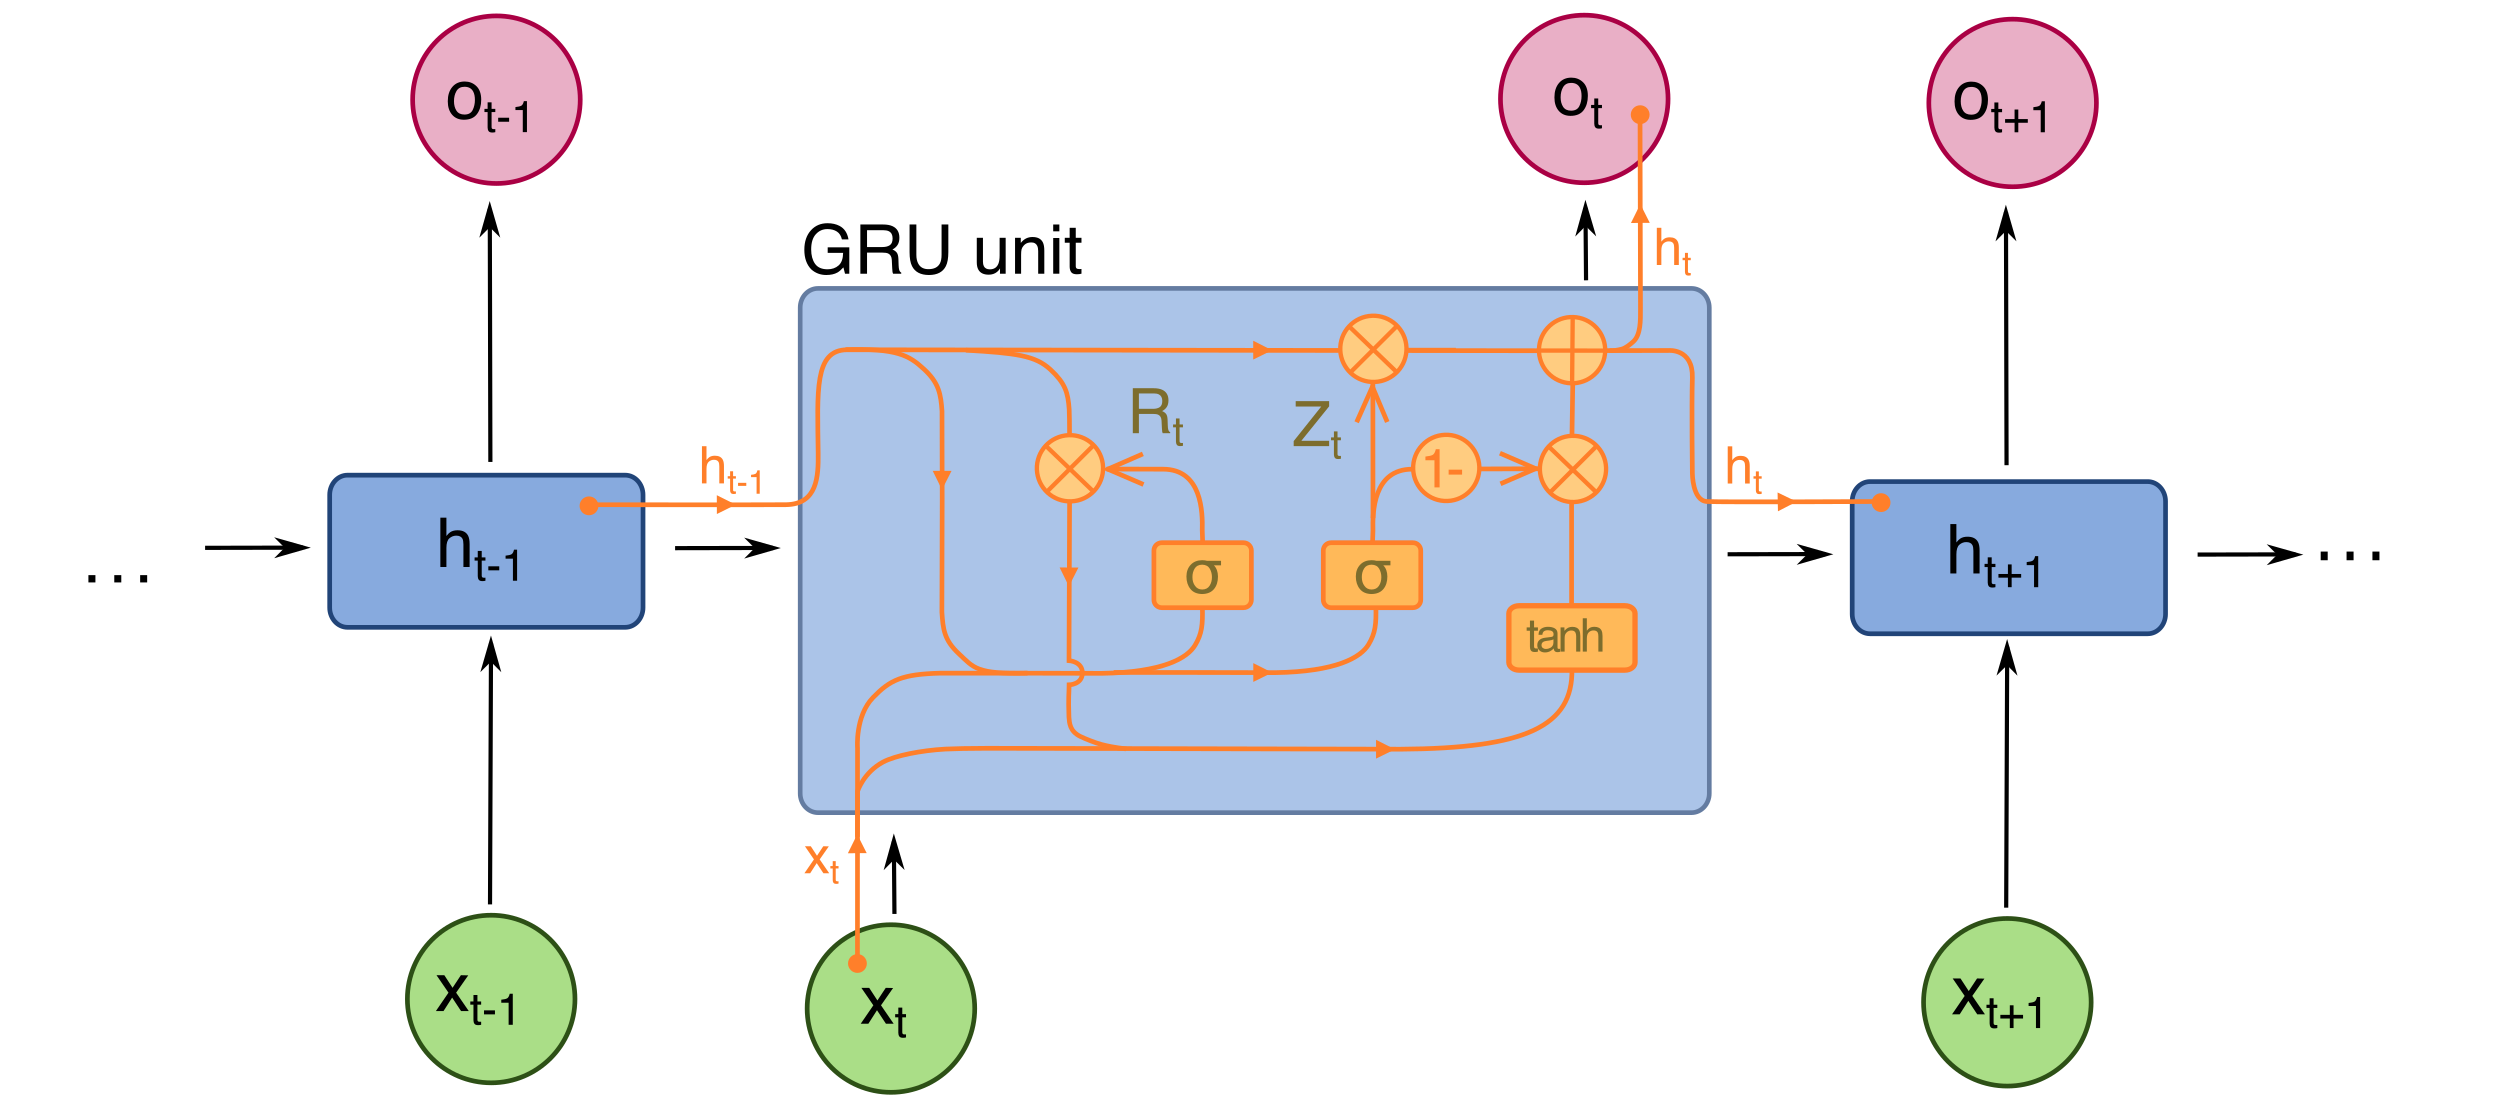 <?xml version="1.0" encoding="UTF-8"?>
<svg xmlns="http://www.w3.org/2000/svg" xmlns:xlink="http://www.w3.org/1999/xlink" width="1594pt" height="709pt" viewBox="0 0 1594 709" version="1.1">
<defs>
<g>
<symbol overflow="visible" id="glyph0-0">
<path style="stroke:none;" d="M 1.406 0 L 1.406 -31.375 L 26.312 -31.375 L 26.312 0 Z M 22.391 -3.938 L 22.391 -27.453 L 5.344 -27.453 L 5.344 -3.938 Z M 22.391 -3.938 "/>
</symbol>
<symbol overflow="visible" id="glyph0-1">
<path style="stroke:none;" d="M 0.641 -22.875 L 5.625 -22.875 L 10.875 -14.828 L 16.188 -22.875 L 20.875 -22.766 L 13.156 -11.734 L 21.219 0 L 16.297 0 L 10.609 -8.594 L 5.109 0 L 0.234 0 L 8.281 -11.734 Z M 0.641 -22.875 "/>
</symbol>
<symbol overflow="visible" id="glyph0-2">
<path style="stroke:none;" d="M 2.812 -31.484 L 6.672 -31.484 L 6.672 -19.781 C 7.578 -20.938 8.395 -21.75 9.125 -22.219 C 10.363 -23.031 11.906 -23.438 13.75 -23.438 C 17.07 -23.438 19.328 -22.273 20.516 -19.953 C 21.148 -18.68 21.469 -16.922 21.469 -14.672 L 21.469 0 L 17.516 0 L 17.516 -14.422 C 17.516 -16.098 17.301 -17.328 16.875 -18.109 C 16.176 -19.367 14.867 -20 12.953 -20 C 11.348 -20 9.898 -19.445 8.609 -18.344 C 7.316 -17.25 6.672 -15.18 6.672 -12.141 L 6.672 0 L 2.812 0 Z M 2.812 -31.484 "/>
</symbol>
<symbol overflow="visible" id="glyph0-3">
<path style="stroke:none;" d="M 11.906 -2.484 C 14.445 -2.484 16.191 -3.445 17.141 -5.375 C 18.086 -7.301 18.562 -9.445 18.562 -11.812 C 18.562 -13.945 18.219 -15.688 17.531 -17.031 C 16.457 -19.133 14.594 -20.188 11.938 -20.188 C 9.594 -20.188 7.883 -19.285 6.812 -17.484 C 5.75 -15.691 5.219 -13.531 5.219 -11 C 5.219 -8.562 5.75 -6.531 6.812 -4.906 C 7.883 -3.289 9.582 -2.484 11.906 -2.484 Z M 12.047 -23.547 C 14.992 -23.547 17.484 -22.562 19.516 -20.594 C 21.555 -18.625 22.578 -15.734 22.578 -11.922 C 22.578 -8.234 21.68 -5.188 19.891 -2.781 C 18.098 -0.375 15.312 0.828 11.531 0.828 C 8.383 0.828 5.883 -0.234 4.031 -2.359 C 2.188 -4.484 1.266 -7.344 1.266 -10.938 C 1.266 -14.781 2.238 -17.844 4.188 -20.125 C 6.133 -22.406 8.754 -23.547 12.047 -23.547 Z M 11.922 -23.438 Z M 11.922 -23.438 "/>
</symbol>
<symbol overflow="visible" id="glyph0-4">
<path style="stroke:none;" d="M 16.891 -32.188 C 19.836 -32.188 22.391 -31.617 24.547 -30.484 C 27.66 -28.848 29.566 -25.977 30.266 -21.875 L 26.062 -21.875 C 25.551 -24.164 24.488 -25.832 22.875 -26.875 C 21.27 -27.926 19.242 -28.453 16.797 -28.453 C 13.891 -28.453 11.441 -27.363 9.453 -25.188 C 7.461 -23.008 6.469 -19.758 6.469 -15.438 C 6.469 -11.707 7.285 -8.672 8.922 -6.328 C 10.566 -3.984 13.238 -2.812 16.938 -2.812 C 19.77 -2.812 22.113 -3.633 23.969 -5.281 C 25.832 -6.926 26.785 -9.586 26.828 -13.266 L 17 -13.266 L 17 -16.797 L 30.781 -16.797 L 30.781 0 L 28.047 0 L 27.016 -4.031 C 25.578 -2.457 24.305 -1.363 23.203 -0.75 C 21.336 0.301 18.961 0.828 16.078 0.828 C 12.367 0.828 9.176 -0.375 6.5 -2.781 C 3.57 -5.801 2.109 -9.941 2.109 -15.203 C 2.109 -20.461 3.535 -24.645 6.391 -27.75 C 9.098 -30.707 12.598 -32.188 16.891 -32.188 Z M 16.188 -32.234 Z M 16.188 -32.234 "/>
</symbol>
<symbol overflow="visible" id="glyph0-5">
<path style="stroke:none;" d="M 17.922 -17 C 19.91 -17 21.484 -17.395 22.641 -18.188 C 23.805 -18.988 24.391 -20.43 24.391 -22.516 C 24.391 -24.754 23.578 -26.281 21.953 -27.094 C 21.086 -27.52 19.93 -27.734 18.484 -27.734 L 8.094 -27.734 L 8.094 -17 Z M 3.844 -31.375 L 18.375 -31.375 C 20.758 -31.375 22.727 -31.023 24.281 -30.328 C 27.238 -28.992 28.719 -26.523 28.719 -22.922 C 28.719 -21.047 28.328 -19.508 27.547 -18.312 C 26.766 -17.113 25.676 -16.148 24.281 -15.422 C 25.508 -14.922 26.43 -14.266 27.047 -13.453 C 27.672 -12.641 28.02 -11.32 28.094 -9.5 L 28.234 -5.297 C 28.285 -4.098 28.391 -3.207 28.547 -2.625 C 28.797 -1.625 29.25 -0.984 29.906 -0.703 L 29.906 0 L 24.688 0 C 24.551 -0.27 24.438 -0.617 24.344 -1.047 C 24.258 -1.473 24.191 -2.301 24.141 -3.531 L 23.891 -8.766 C 23.785 -10.805 23.02 -12.176 21.594 -12.875 C 20.781 -13.258 19.508 -13.453 17.781 -13.453 L 8.094 -13.453 L 8.094 0 L 3.844 0 Z M 3.844 -31.375 "/>
</symbol>
<symbol overflow="visible" id="glyph0-6">
<path style="stroke:none;" d="M 7.953 -31.375 L 7.953 -11.984 C 7.953 -9.703 8.379 -7.805 9.234 -6.297 C 10.492 -4.023 12.629 -2.891 15.641 -2.891 C 19.242 -2.891 21.691 -4.117 22.984 -6.578 C 23.68 -7.922 24.031 -9.723 24.031 -11.984 L 24.031 -31.375 L 28.344 -31.375 L 28.344 -13.75 C 28.344 -9.895 27.82 -6.926 26.781 -4.844 C 24.875 -1.062 21.273 0.828 15.984 0.828 C 10.68 0.828 7.082 -1.062 5.188 -4.844 C 4.145 -6.926 3.625 -9.895 3.625 -13.75 L 3.625 -31.375 Z M 16 -31.375 Z M 16 -31.375 "/>
</symbol>
<symbol overflow="visible" id="glyph0-7">
<path style="stroke:none;" d="M 6.672 -22.875 L 6.672 -7.688 C 6.672 -6.52 6.852 -5.566 7.219 -4.828 C 7.906 -3.461 9.18 -2.781 11.047 -2.781 C 13.723 -2.781 15.547 -3.973 16.516 -6.359 C 17.035 -7.641 17.297 -9.398 17.297 -11.641 L 17.297 -22.875 L 21.156 -22.875 L 21.156 0 L 17.516 0 L 17.562 -3.375 C 17.062 -2.508 16.441 -1.773 15.703 -1.172 C 14.234 0.023 12.453 0.625 10.359 0.625 C 7.098 0.625 4.879 -0.469 3.703 -2.656 C 3.055 -3.82 2.734 -5.379 2.734 -7.328 L 2.734 -22.875 Z M 11.938 -23.438 Z M 11.938 -23.438 "/>
</symbol>
<symbol overflow="visible" id="glyph0-8">
<path style="stroke:none;" d="M 2.812 -22.875 L 6.469 -22.875 L 6.469 -19.625 C 7.551 -20.969 8.695 -21.93 9.906 -22.516 C 11.125 -23.098 12.473 -23.391 13.953 -23.391 C 17.191 -23.391 19.383 -22.258 20.531 -20 C 21.156 -18.758 21.469 -16.984 21.469 -14.672 L 21.469 0 L 17.562 0 L 17.562 -14.422 C 17.562 -15.816 17.352 -16.941 16.938 -17.797 C 16.258 -19.223 15.02 -19.938 13.219 -19.938 C 12.312 -19.938 11.566 -19.844 10.984 -19.656 C 9.93 -19.344 9.004 -18.719 8.203 -17.781 C 7.555 -17.02 7.141 -16.238 6.953 -15.438 C 6.766 -14.633 6.672 -13.484 6.672 -11.984 L 6.672 0 L 2.812 0 Z M 11.859 -23.438 Z M 11.859 -23.438 "/>
</symbol>
<symbol overflow="visible" id="glyph0-9">
<path style="stroke:none;" d="M 2.812 -22.766 L 6.734 -22.766 L 6.734 0 L 2.812 0 Z M 2.812 -31.375 L 6.734 -31.375 L 6.734 -27.016 L 2.812 -27.016 Z M 2.812 -31.375 "/>
</symbol>
<symbol overflow="visible" id="glyph0-10">
<path style="stroke:none;" d="M 3.594 -29.266 L 7.484 -29.266 L 7.484 -22.875 L 11.125 -22.875 L 11.125 -19.734 L 7.484 -19.734 L 7.484 -4.812 C 7.484 -4.008 7.75 -3.473 8.281 -3.203 C 8.582 -3.047 9.082 -2.969 9.781 -2.969 C 9.969 -2.969 10.164 -2.969 10.375 -2.969 C 10.594 -2.977 10.844 -3 11.125 -3.031 L 11.125 0 C 10.688 0.125 10.227 0.211 9.75 0.266 C 9.27 0.328 8.754 0.359 8.203 0.359 C 6.41 0.359 5.191 -0.098 4.547 -1.016 C 3.91 -1.93 3.594 -3.125 3.594 -4.594 L 3.594 -19.734 L 0.484 -19.734 L 0.484 -22.875 L 3.594 -22.875 Z M 3.594 -29.266 "/>
</symbol>
<symbol overflow="visible" id="glyph0-11">
<path style="stroke:none;" d="M 3.734 -4.656 L 8.203 -4.656 L 8.203 0 L 3.734 0 Z M 3.734 -4.656 "/>
</symbol>
<symbol overflow="visible" id="glyph1-0">
<path style="stroke:none;" d="M 0.922 0 L 0.922 -20.391 L 17.109 -20.391 L 17.109 0 Z M 14.547 -2.562 L 14.547 -17.844 L 3.469 -17.844 L 3.469 -2.562 Z M 14.547 -2.562 "/>
</symbol>
<symbol overflow="visible" id="glyph1-1">
<path style="stroke:none;" d="M 2.328 -19.016 L 4.859 -19.016 L 4.859 -14.875 L 7.234 -14.875 L 7.234 -12.828 L 4.859 -12.828 L 4.859 -3.125 C 4.859 -2.602 5.035 -2.254 5.391 -2.078 C 5.578 -1.984 5.898 -1.938 6.359 -1.938 C 6.484 -1.938 6.613 -1.938 6.75 -1.938 C 6.883 -1.938 7.047 -1.945 7.234 -1.969 L 7.234 0 C 6.941 0.082 6.641 0.141 6.328 0.172 C 6.023 0.211 5.691 0.234 5.328 0.234 C 4.16 0.234 3.367 -0.062 2.953 -0.656 C 2.535 -1.258 2.328 -2.035 2.328 -2.984 L 2.328 -12.828 L 0.312 -12.828 L 0.312 -14.875 L 2.328 -14.875 Z M 2.328 -19.016 "/>
</symbol>
<symbol overflow="visible" id="glyph1-2">
<path style="stroke:none;" d="M 1.188 -9.203 L 8.156 -9.203 L 8.156 -6.641 L 1.188 -6.641 Z M 1.188 -9.203 "/>
</symbol>
<symbol overflow="visible" id="glyph1-3">
<path style="stroke:none;" d="M 2.719 -14.078 L 2.719 -16 C 4.52 -16.176 5.773 -16.469 6.484 -16.875 C 7.203 -17.289 7.738 -18.266 8.094 -19.797 L 10.062 -19.797 L 10.062 0 L 7.406 0 L 7.406 -14.078 Z M 2.719 -14.078 "/>
</symbol>
<symbol overflow="visible" id="glyph1-4">
<path style="stroke:none;" d="M 1.281 -6.078 L 1.281 -8.422 L 7.328 -8.422 L 7.328 -14.516 L 9.703 -14.516 L 9.703 -8.422 L 15.766 -8.422 L 15.766 -6.078 L 9.703 -6.078 L 9.703 0 L 7.328 0 L 7.328 -6.078 Z M 1.281 -6.078 "/>
</symbol>
<symbol overflow="visible" id="glyph3-0">
<path style="stroke:none;" d="M 1.297 0 L 1.297 -28.688 L 24.062 -28.688 L 24.062 0 Z M 20.469 -3.594 L 20.469 -25.094 L 4.891 -25.094 L 4.891 -3.594 Z M 20.469 -3.594 "/>
</symbol>
<symbol overflow="visible" id="glyph3-1">
<path style="stroke:none;" d="M 24.234 -17.906 L 19.688 -17.906 C 21.395 -16.156 22.258 -13.785 22.281 -10.797 C 22.281 -7.492 21.441 -4.828 19.766 -2.797 C 18.055 -0.723 15.535 0.336 12.203 0.391 C 8.848 0.336 6.344 -0.75 4.688 -2.875 C 3.008 -4.957 2.172 -7.598 2.172 -10.797 C 2.191 -13.891 3.109 -16.383 4.922 -18.281 C 6.703 -20.195 9.129 -21.164 12.203 -21.188 C 13.504 -21.164 14.531 -21.035 15.281 -20.797 L 24.234 -20.797 Z M 18.438 -10.359 C 18.438 -12.305 17.984 -14.094 17.078 -15.719 C 16.117 -17.406 14.492 -18.273 12.203 -18.328 C 9.941 -18.273 8.344 -17.445 7.406 -15.844 C 6.438 -14.238 5.969 -12.41 6 -10.359 C 6 -8.117 6.555 -6.27 7.672 -4.812 C 8.742 -3.281 10.254 -2.504 12.203 -2.484 C 14.359 -2.504 15.941 -3.316 16.953 -4.922 C 17.941 -6.473 18.438 -8.285 18.438 -10.359 Z M 18.438 -10.359 "/>
</symbol>
<symbol overflow="visible" id="glyph4-0">
<path style="stroke:none;" d="M 0.953 0 L 0.953 -21.203 L 17.781 -21.203 L 17.781 0 Z M 15.125 -2.656 L 15.125 -18.547 L 3.609 -18.547 L 3.609 -2.656 Z M 15.125 -2.656 "/>
</symbol>
<symbol overflow="visible" id="glyph4-1">
<path style="stroke:none;" d="M 2.422 -19.781 L 5.047 -19.781 L 5.047 -15.453 L 7.516 -15.453 L 7.516 -13.344 L 5.047 -13.344 L 5.047 -3.25 C 5.047 -2.707 5.227 -2.348 5.594 -2.172 C 5.801 -2.055 6.141 -2 6.609 -2 C 6.734 -2 6.867 -2 7.016 -2 C 7.16 -2.008 7.328 -2.023 7.516 -2.047 L 7.516 0 C 7.223 0.082 6.914 0.145 6.594 0.188 C 6.27 0.227 5.922 0.25 5.547 0.25 C 4.328 0.25 3.5 -0.055 3.062 -0.672 C 2.633 -1.297 2.422 -2.109 2.422 -3.109 L 2.422 -13.344 L 0.328 -13.344 L 0.328 -15.453 L 2.422 -15.453 Z M 2.422 -19.781 "/>
</symbol>
<symbol overflow="visible" id="glyph4-2">
<path style="stroke:none;" d="M 3.891 -4.109 C 3.891 -3.359 4.164 -2.766 4.719 -2.328 C 5.27 -1.898 5.922 -1.688 6.672 -1.688 C 7.586 -1.688 8.473 -1.898 9.328 -2.328 C 10.766 -3.023 11.484 -4.176 11.484 -5.781 L 11.484 -7.859 C 11.172 -7.66 10.766 -7.492 10.266 -7.359 C 9.766 -7.223 9.273 -7.129 8.797 -7.078 L 7.219 -6.875 C 6.27 -6.75 5.562 -6.551 5.094 -6.281 C 4.289 -5.82 3.891 -5.098 3.891 -4.109 Z M 10.188 -9.375 C 10.789 -9.445 11.191 -9.695 11.391 -10.125 C 11.504 -10.352 11.562 -10.68 11.562 -11.109 C 11.562 -11.992 11.242 -12.633 10.609 -13.031 C 9.984 -13.438 9.082 -13.641 7.906 -13.641 C 6.551 -13.641 5.586 -13.273 5.016 -12.547 C 4.703 -12.141 4.5 -11.535 4.406 -10.734 L 1.984 -10.734 C 2.023 -12.641 2.641 -13.961 3.828 -14.703 C 5.016 -15.453 6.395 -15.828 7.969 -15.828 C 9.789 -15.828 11.27 -15.484 12.406 -14.797 C 13.531 -14.098 14.094 -13.02 14.094 -11.562 L 14.094 -2.656 C 14.094 -2.383 14.145 -2.164 14.25 -2 C 14.363 -1.844 14.598 -1.766 14.953 -1.766 C 15.066 -1.766 15.195 -1.77 15.344 -1.781 C 15.488 -1.789 15.645 -1.812 15.812 -1.844 L 15.812 0.078 C 15.406 0.191 15.094 0.258 14.875 0.281 C 14.664 0.312 14.379 0.328 14.016 0.328 C 13.117 0.328 12.469 0.008 12.062 -0.625 C 11.852 -0.957 11.707 -1.43 11.625 -2.047 C 11.094 -1.359 10.332 -0.758 9.344 -0.25 C 8.352 0.258 7.258 0.516 6.062 0.516 C 4.625 0.516 3.453 0.082 2.547 -0.781 C 1.641 -1.656 1.188 -2.75 1.188 -4.062 C 1.188 -5.488 1.633 -6.598 2.531 -7.391 C 3.426 -8.18 4.598 -8.664 6.047 -8.844 Z M 8.047 -15.828 Z M 8.047 -15.828 "/>
</symbol>
<symbol overflow="visible" id="glyph4-3">
<path style="stroke:none;" d="M 1.906 -15.453 L 4.375 -15.453 L 4.375 -13.266 C 5.102 -14.172 5.875 -14.82 6.688 -15.219 C 7.508 -15.613 8.422 -15.812 9.422 -15.812 C 11.617 -15.812 13.102 -15.047 13.875 -13.516 C 14.289 -12.672 14.5 -11.473 14.5 -9.922 L 14.5 0 L 11.859 0 L 11.859 -9.75 C 11.859 -10.688 11.723 -11.445 11.453 -12.031 C 10.984 -12.988 10.145 -13.469 8.938 -13.469 C 8.32 -13.469 7.816 -13.406 7.422 -13.281 C 6.703 -13.07 6.078 -12.648 5.547 -12.016 C 5.109 -11.504 4.82 -10.973 4.688 -10.422 C 4.562 -9.879 4.5 -9.102 4.5 -8.094 L 4.5 0 L 1.906 0 Z M 8.016 -15.828 Z M 8.016 -15.828 "/>
</symbol>
<symbol overflow="visible" id="glyph4-4">
<path style="stroke:none;" d="M 1.906 -21.281 L 4.5 -21.281 L 4.5 -13.359 C 5.113 -14.141 5.664 -14.691 6.156 -15.016 C 7 -15.555 8.047 -15.828 9.297 -15.828 C 11.535 -15.828 13.055 -15.047 13.859 -13.484 C 14.285 -12.629 14.5 -11.441 14.5 -9.922 L 14.5 0 L 11.844 0 L 11.844 -9.75 C 11.844 -10.883 11.695 -11.711 11.406 -12.234 C 10.938 -13.086 10.051 -13.516 8.75 -13.516 C 7.664 -13.516 6.688 -13.141 5.812 -12.391 C 4.938 -11.648 4.5 -10.254 4.5 -8.203 L 4.5 0 L 1.906 0 Z M 1.906 -21.281 "/>
</symbol>
<symbol overflow="visible" id="glyph5-0">
<path style="stroke:none;" d="M 1.062 0 L 1.062 -23.625 L 19.812 -23.625 L 19.812 0 Z M 16.859 -2.953 L 16.859 -20.672 L 4.016 -20.672 L 4.016 -2.953 Z M 16.859 -2.953 "/>
</symbol>
<symbol overflow="visible" id="glyph5-1">
<path style="stroke:none;" d="M 2.125 -23.703 L 5.016 -23.703 L 5.016 -14.891 C 5.703 -15.766 6.32 -16.375 6.875 -16.719 C 7.801 -17.332 8.961 -17.641 10.359 -17.641 C 12.859 -17.641 14.551 -16.766 15.438 -15.016 C 15.914 -14.066 16.156 -12.742 16.156 -11.047 L 16.156 0 L 13.188 0 L 13.188 -10.859 C 13.188 -12.117 13.023 -13.047 12.703 -13.641 C 12.18 -14.578 11.195 -15.047 9.75 -15.047 C 8.539 -15.047 7.445 -14.633 6.469 -13.812 C 5.5 -12.988 5.016 -11.43 5.016 -9.141 L 5.016 0 L 2.125 0 Z M 2.125 -23.703 "/>
</symbol>
<symbol overflow="visible" id="glyph5-2">
<path style="stroke:none;" d="M 0.484 -17.219 L 4.234 -17.219 L 8.188 -11.156 L 12.188 -17.219 L 15.719 -17.141 L 9.906 -8.828 L 15.969 0 L 12.266 0 L 8 -6.469 L 3.844 0 L 0.172 0 L 6.234 -8.828 Z M 0.484 -17.219 "/>
</symbol>
<symbol overflow="visible" id="glyph6-0">
<path style="stroke:none;" d="M 0.688 0 L 0.688 -15.359 L 12.875 -15.359 L 12.875 0 Z M 10.953 -1.922 L 10.953 -13.438 L 2.609 -13.438 L 2.609 -1.922 Z M 10.953 -1.922 "/>
</symbol>
<symbol overflow="visible" id="glyph6-1">
<path style="stroke:none;" d="M 1.75 -14.312 L 3.656 -14.312 L 3.656 -11.188 L 5.453 -11.188 L 5.453 -9.656 L 3.656 -9.656 L 3.656 -2.359 C 3.656 -1.961 3.789 -1.695 4.062 -1.562 C 4.207 -1.488 4.445 -1.453 4.781 -1.453 C 4.875 -1.453 4.973 -1.453 5.078 -1.453 C 5.18 -1.461 5.305 -1.473 5.453 -1.484 L 5.453 0 C 5.234 0.062 5.004 0.102 4.766 0.125 C 4.535 0.156 4.285 0.172 4.016 0.172 C 3.141 0.172 2.539 -0.051 2.219 -0.5 C 1.906 -0.945 1.75 -1.531 1.75 -2.25 L 1.75 -9.656 L 0.234 -9.656 L 0.234 -11.188 L 1.75 -11.188 Z M 1.75 -14.312 "/>
</symbol>
<symbol overflow="visible" id="glyph6-2">
<path style="stroke:none;" d="M 0.891 -6.938 L 6.141 -6.938 L 6.141 -5 L 0.891 -5 Z M 0.891 -6.938 "/>
</symbol>
<symbol overflow="visible" id="glyph6-3">
<path style="stroke:none;" d="M 2.047 -10.594 L 2.047 -12.047 C 3.41 -12.172 4.359 -12.391 4.891 -12.703 C 5.43 -13.016 5.832 -13.75 6.094 -14.906 L 7.578 -14.906 L 7.578 0 L 5.578 0 L 5.578 -10.594 Z M 2.047 -10.594 "/>
</symbol>
<symbol overflow="visible" id="glyph7-0">
<path style="stroke:none;" d="M 1.297 0 L 1.297 -28.688 L 24.062 -28.688 L 24.062 0 Z M 20.469 -3.594 L 20.469 -25.094 L 4.891 -25.094 L 4.891 -3.594 Z M 20.469 -3.594 "/>
</symbol>
<symbol overflow="visible" id="glyph7-1">
<path style="stroke:none;" d="M 16.391 -15.547 C 18.211 -15.547 19.656 -15.91 20.719 -16.641 C 21.781 -17.367 22.312 -18.688 22.312 -20.594 C 22.312 -22.633 21.566 -24.023 20.078 -24.766 C 19.285 -25.16 18.223 -25.359 16.891 -25.359 L 7.406 -25.359 L 7.406 -15.547 Z M 3.516 -28.688 L 16.797 -28.688 C 18.984 -28.688 20.785 -28.367 22.203 -27.734 C 24.898 -26.516 26.25 -24.254 26.25 -20.953 C 26.25 -19.234 25.895 -17.828 25.188 -16.734 C 24.477 -15.641 23.484 -14.766 22.203 -14.109 C 23.328 -13.648 24.172 -13.047 24.734 -12.297 C 25.305 -11.555 25.625 -10.352 25.688 -8.688 L 25.828 -4.844 C 25.859 -3.75 25.945 -2.938 26.094 -2.406 C 26.332 -1.488 26.75 -0.898 27.344 -0.641 L 27.344 0 L 22.578 0 C 22.453 -0.25 22.348 -0.566 22.266 -0.953 C 22.191 -1.348 22.129 -2.102 22.078 -3.219 L 21.844 -8.016 C 21.75 -9.891 21.051 -11.145 19.75 -11.781 C 19.008 -12.133 17.844 -12.312 16.25 -12.312 L 7.406 -12.312 L 7.406 0 L 3.516 0 Z M 3.516 -28.688 "/>
</symbol>
<symbol overflow="visible" id="glyph7-2">
<path style="stroke:none;" d="M 0.922 -3.219 L 18.516 -25.281 L 2.203 -25.281 L 2.203 -28.688 L 23.516 -28.688 L 23.516 -25.359 L 5.828 -3.422 L 23.516 -3.422 L 23.516 0 L 0.922 0 Z M 12.875 -28.688 Z M 12.875 -28.688 "/>
</symbol>
<symbol overflow="visible" id="glyph8-0">
<path style="stroke:none;" d="M 0.844 0 L 0.844 -18.656 L 15.641 -18.656 L 15.641 0 Z M 13.312 -2.344 L 13.312 -16.312 L 3.172 -16.312 L 3.172 -2.344 Z M 13.312 -2.344 "/>
</symbol>
<symbol overflow="visible" id="glyph8-1">
<path style="stroke:none;" d="M 2.141 -17.391 L 4.438 -17.391 L 4.438 -13.594 L 6.609 -13.594 L 6.609 -11.734 L 4.438 -11.734 L 4.438 -2.859 C 4.438 -2.379 4.598 -2.062 4.922 -1.906 C 5.098 -1.812 5.395 -1.766 5.812 -1.766 C 5.926 -1.766 6.047 -1.766 6.172 -1.766 C 6.297 -1.773 6.441 -1.785 6.609 -1.797 L 6.609 0 C 6.348 0.07 6.078 0.125 5.797 0.156 C 5.516 0.195 5.207 0.219 4.875 0.219 C 3.812 0.219 3.086 -0.051 2.703 -0.594 C 2.328 -1.145 2.141 -1.859 2.141 -2.734 L 2.141 -11.734 L 0.297 -11.734 L 0.297 -13.594 L 2.141 -13.594 Z M 2.141 -17.391 "/>
</symbol>
<symbol overflow="visible" id="glyph9-0">
<path style="stroke:none;" d="M 1.125 0 L 1.125 -25.109 L 21.062 -25.109 L 21.062 0 Z M 17.906 -3.141 L 17.906 -21.953 L 4.266 -21.953 L 4.266 -3.141 Z M 17.906 -3.141 "/>
</symbol>
<symbol overflow="visible" id="glyph9-1">
<path style="stroke:none;" d="M 3.344 -17.328 L 3.344 -19.688 C 5.57 -19.906 7.125 -20.266 8 -20.766 C 8.875 -21.273 9.531 -22.477 9.969 -24.375 L 12.391 -24.375 L 12.391 0 L 9.109 0 L 9.109 -17.328 Z M 3.344 -17.328 "/>
</symbol>
<symbol overflow="visible" id="glyph9-2">
<path style="stroke:none;" d="M 1.453 -11.328 L 10.031 -11.328 L 10.031 -8.172 L 1.453 -8.172 Z M 1.453 -11.328 "/>
</symbol>
<symbol overflow="visible" id="glyph10-0">
<path style="stroke:none;" d="M 1.406 0 L 1.406 -37.219 L 26.312 -37.219 L 26.312 0 Z M 22.391 -4.656 L 22.391 -32.562 L 5.344 -32.562 L 5.344 -4.656 Z M 22.391 -4.656 "/>
</symbol>
<symbol overflow="visible" id="glyph10-1">
<path style="stroke:none;" d="M 3.734 -5.531 L 8.203 -5.531 L 8.203 0 L 3.734 0 Z M 3.734 -5.531 "/>
</symbol>
<symbol overflow="visible" id="glyph2-0">
<path style="stroke:none;" d=""/>
</symbol>
</g>
<filter id="alpha" filterUnits="objectBoundingBox" x="0%" y="0%" width="100%" height="100%">
  <feColorMatrix type="matrix" in="SourceGraphic" values="0 0 0 0 1 0 0 0 0 1 0 0 0 0 1 0 0 0 1 0"/>
</filter>
<clipPath id="clip1">
  <rect x="0" y="0" width="584" height="338"/>
</clipPath>
<g id="surface7" clip-path="url(#clip1)">
<rect x="0" y="0" width="584" height="338" style="fill:rgb(0%,0%,0%);fill-opacity:0.698;stroke:none;"/>
</g>
<mask id="mask0">
  <g filter="url(#alpha)">
<use xlink:href="#surface7"/>
  </g>
</mask>
<clipPath id="clip2">
  <rect x="0" y="0" width="584" height="338"/>
</clipPath>
<g id="surface6" clip-path="url(#clip2)">
<path style="fill-rule:nonzero;fill:rgb(52.94%,66.666%,87.057%);fill-opacity:1;stroke-width:2.964;stroke-linecap:butt;stroke-linejoin:miter;stroke:rgb(12.941%,26.666%,47.058%);stroke-opacity:1;stroke-miterlimit:4;" d="M 521.574 183.887 L 1078.473 183.887 C 1084.754 183.887 1089.844 189.383 1089.844 196.164 L 1089.844 505.887 C 1089.844 512.668 1084.754 518.16 1078.473 518.16 L 521.574 518.16 C 515.297 518.16 510.203 512.668 510.203 505.887 L 510.203 196.164 C 510.203 189.383 515.297 183.887 521.574 183.887 Z M 521.574 183.887 " transform="matrix(1,0,0,1,-508,-182)"/>
</g>
</defs>
<g id="surface1">
<path style="fill-rule:nonzero;fill:rgb(52.94%,66.666%,87.057%);fill-opacity:1;stroke-width:3;stroke-linecap:butt;stroke-linejoin:miter;stroke:rgb(12.941%,26.666%,47.058%);stroke-opacity:1;stroke-miterlimit:4;" d="M 221.578 302.961 L 398.621 302.961 C 404.902 302.961 409.992 308.594 409.992 315.539 L 409.992 387.406 C 409.992 394.352 404.902 399.98 398.621 399.98 L 221.578 399.98 C 215.297 399.98 210.207 394.352 210.207 387.406 L 210.207 315.539 C 210.207 308.594 215.297 302.961 221.578 302.961 Z M 221.578 302.961 "/>
<path style="fill-rule:nonzero;fill:rgb(66.666%,87.057%,52.94%);fill-opacity:1;stroke-width:3;stroke-linecap:butt;stroke-linejoin:miter;stroke:rgb(17.647%,31.372%,8.627%);stroke-opacity:1;stroke-miterlimit:4;" d="M 366.602 636.977 C 366.602 607.469 342.68 583.547 313.172 583.547 C 283.664 583.547 259.742 607.469 259.742 636.977 C 259.742 666.484 283.664 690.406 313.172 690.406 C 342.68 690.406 366.602 666.484 366.602 636.977 Z M 366.602 636.977 "/>
<path style="fill-rule:nonzero;fill:rgb(91.371%,68.626%,77.646%);fill-opacity:1;stroke-width:3;stroke-linecap:butt;stroke-linejoin:miter;stroke:rgb(66.666%,0%,26.666%);stroke-opacity:1;stroke-miterlimit:4;" d="M 369.957 63.562 C 369.957 34.055 346.035 10.133 316.527 10.133 C 287.02 10.133 263.098 34.055 263.098 63.562 C 263.098 93.07 287.02 116.992 316.527 116.992 C 346.035 116.992 369.957 93.07 369.957 63.562 Z M 369.957 63.562 "/>
<path style="fill:none;stroke-width:2.667;stroke-linecap:butt;stroke-linejoin:miter;stroke:rgb(0%,0%,0%);stroke-opacity:1;stroke-miterlimit:4;" d="M 312.434 576.66 L 313.074 410.25 "/>
<path style="fill-rule:evenodd;fill:rgb(0%,0%,0%);fill-opacity:1;stroke-width:1.334;stroke-linecap:butt;stroke-linejoin:miter;stroke:rgb(0%,0%,0%);stroke-opacity:1;stroke-miterlimit:4;" d="M 419.703 -314.656 L 425.038 -319.989 L 406.371 -314.655 L 425.04 -309.321 Z M 419.703 -314.656 " transform="matrix(-0.004,1,-1,-0.004,0,0)"/>
<path style="fill:none;stroke-width:2.667;stroke-linecap:butt;stroke-linejoin:miter;stroke:rgb(0%,0%,0%);stroke-opacity:1;stroke-miterlimit:4;" d="M 312.66 294.535 L 312.289 133.176 "/>
<path style="fill-rule:evenodd;fill:rgb(0%,0%,0%);fill-opacity:1;stroke-width:1.334;stroke-linecap:butt;stroke-linejoin:miter;stroke:rgb(0%,0%,0%);stroke-opacity:1;stroke-miterlimit:4;" d="M 144.555 -311.987 L 149.887 -317.319 L 131.219 -311.986 L 149.886 -306.651 Z M 144.555 -311.987 " transform="matrix(0.002,1,-1,0.002,0,0)"/>
<g style="fill:rgb(0%,0%,0%);fill-opacity:1;">
  <use xlink:href="#glyph0-1" x="277.672" y="644.661"/>
</g>
<g style="fill:rgb(0%,0%,0%);fill-opacity:1;">
  <use xlink:href="#glyph1-1" x="299.547" y="653.408"/>
  <use xlink:href="#glyph1-2" x="307.424" y="653.408"/>
  <use xlink:href="#glyph1-3" x="316.893" y="653.408"/>
</g>
<g style="fill:rgb(0%,0%,0%);fill-opacity:1;">
  <use xlink:href="#glyph0-2" x="277.957" y="361.536"/>
</g>
<g style="fill:rgb(0%,0%,0%);fill-opacity:1;">
  <use xlink:href="#glyph1-1" x="302.289" y="370.287"/>
  <use xlink:href="#glyph1-2" x="310.166" y="370.287"/>
  <use xlink:href="#glyph1-3" x="319.635" y="370.287"/>
</g>
<g style="fill:rgb(0%,0%,0%);fill-opacity:1;">
  <use xlink:href="#glyph0-3" x="284.242" y="75.517"/>
</g>
<g style="fill:rgb(0%,0%,0%);fill-opacity:1;">
  <use xlink:href="#glyph1-1" x="308.574" y="84.268"/>
  <use xlink:href="#glyph1-2" x="316.451" y="84.268"/>
  <use xlink:href="#glyph1-3" x="325.92" y="84.268"/>
</g>
<path style="fill:none;stroke-width:2.667;stroke-linecap:butt;stroke-linejoin:miter;stroke:rgb(0%,0%,0%);stroke-opacity:1;stroke-miterlimit:4;" d="M 430.445 349.5 L 492.816 349.371 "/>
<path style="fill-rule:evenodd;fill:rgb(0%,0%,0%);fill-opacity:1;stroke-width:1.334;stroke-linecap:butt;stroke-linejoin:miter;stroke:rgb(0%,0%,0%);stroke-opacity:1;stroke-miterlimit:4;" d="M -481.401 -350.412 L -476.069 -355.749 L -494.737 -350.413 L -476.068 -345.081 Z M -481.401 -350.412 " transform="matrix(-1,0.002,-0.002,-1,0,0)"/>
<path style="fill:none;stroke-width:2.667;stroke-linecap:butt;stroke-linejoin:miter;stroke:rgb(0%,0%,0%);stroke-opacity:1;stroke-miterlimit:4;" d="M 130.773 349.305 L 193.141 349.172 "/>
<path style="fill-rule:evenodd;fill:rgb(0%,0%,0%);fill-opacity:1;stroke-width:1.334;stroke-linecap:butt;stroke-linejoin:miter;stroke:rgb(0%,0%,0%);stroke-opacity:1;stroke-miterlimit:4;" d="M -181.731 -349.581 L -176.399 -354.917 L -195.067 -349.582 L -176.398 -344.249 Z M -181.731 -349.581 " transform="matrix(-1,0.002,-0.002,-1,0,0)"/>
<use xlink:href="#surface6" transform="matrix(1,0,0,1,508,182)" mask="url(#mask0)"/>
<path style="fill-rule:nonzero;fill:rgb(66.666%,87.057%,52.94%);fill-opacity:1;stroke-width:3;stroke-linecap:butt;stroke-linejoin:miter;stroke:rgb(17.647%,31.372%,8.627%);stroke-opacity:1;stroke-miterlimit:4;" d="M 621.492 643.039 C 621.492 613.531 597.574 589.609 568.066 589.609 C 538.555 589.609 514.637 613.531 514.637 643.039 C 514.637 672.547 538.555 696.469 568.066 696.469 C 597.574 696.469 621.492 672.547 621.492 643.039 Z M 621.492 643.039 "/>
<g style="fill:rgb(0%,0%,0%);fill-opacity:1;">
  <use xlink:href="#glyph0-1" x="548.566" y="652.72"/>
</g>
<g style="fill:rgb(0%,0%,0%);fill-opacity:1;">
  <use xlink:href="#glyph1-1" x="570.441" y="661.471"/>
</g>
<path style="fill:none;stroke-width:2.667;stroke-linecap:butt;stroke-linejoin:miter;stroke:rgb(0%,0%,0%);stroke-opacity:1;stroke-miterlimit:4;" d="M 570.297 582.723 L 569.926 536.52 "/>
<path style="fill-rule:evenodd;fill:rgb(0%,0%,0%);fill-opacity:1;stroke-width:1.334;stroke-linecap:butt;stroke-linejoin:miter;stroke:rgb(0%,0%,0%);stroke-opacity:1;stroke-miterlimit:4;" d="M 551.689 -565.621 L 557.024 -570.958 L 538.353 -565.622 L 557.025 -560.29 Z M 551.689 -565.621 " transform="matrix(0.008,1,-1,0.008,0,0)"/>
<path style="fill-rule:nonzero;fill:rgb(91.371%,68.626%,77.646%);fill-opacity:1;stroke-width:3;stroke-linecap:butt;stroke-linejoin:miter;stroke:rgb(66.666%,0%,26.666%);stroke-opacity:1;stroke-miterlimit:4;" d="M 1063.555 63.094 C 1063.555 33.586 1039.637 9.664 1010.129 9.664 C 980.617 9.664 956.699 33.586 956.699 63.094 C 956.699 92.602 980.617 116.523 1010.129 116.523 C 1039.637 116.523 1063.555 92.602 1063.555 63.094 Z M 1063.555 63.094 "/>
<g style="fill:rgb(0%,0%,0%);fill-opacity:1;">
  <use xlink:href="#glyph0-3" x="989.84" y="73.044"/>
</g>
<g style="fill:rgb(0%,0%,0%);fill-opacity:1;">
  <use xlink:href="#glyph1-1" x="1014.172" y="81.795"/>
</g>
<path style="fill:none;stroke-width:2.667;stroke-linecap:butt;stroke-linejoin:miter;stroke:rgb(0%,0%,0%);stroke-opacity:1;stroke-miterlimit:4;" d="M 1011.266 178.723 L 1010.898 132.52 "/>
<path style="fill-rule:evenodd;fill:rgb(0%,0%,0%);fill-opacity:1;stroke-width:1.334;stroke-linecap:butt;stroke-linejoin:miter;stroke:rgb(0%,0%,0%);stroke-opacity:1;stroke-miterlimit:4;" d="M 151.224 -1009.777 L 156.559 -1015.113 L 137.888 -1009.778 L 156.56 -1004.445 Z M 151.224 -1009.777 " transform="matrix(0.008,1,-1,0.008,0,0)"/>
<path style="fill-rule:nonzero;fill:rgb(52.94%,66.666%,87.057%);fill-opacity:1;stroke-width:3;stroke-linecap:butt;stroke-linejoin:miter;stroke:rgb(12.941%,26.666%,47.058%);stroke-opacity:1;stroke-miterlimit:4;" d="M 1192.332 307.062 L 1369.379 307.062 C 1375.66 307.062 1380.75 312.695 1380.75 319.641 L 1380.75 391.508 C 1380.75 398.453 1375.66 404.082 1369.379 404.082 L 1192.332 404.082 C 1186.055 404.082 1180.965 398.453 1180.965 391.508 L 1180.965 319.641 C 1180.965 312.695 1186.055 307.062 1192.332 307.062 Z M 1192.332 307.062 "/>
<g style="fill:rgb(0%,0%,0%);fill-opacity:1;">
  <use xlink:href="#glyph0-2" x="1240.715" y="365.638"/>
</g>
<g style="fill:rgb(0%,0%,0%);fill-opacity:1;">
  <use xlink:href="#glyph1-1" x="1265.047" y="374.389"/>
  <use xlink:href="#glyph1-4" x="1272.924" y="374.389"/>
  <use xlink:href="#glyph1-3" x="1289.502" y="374.389"/>
</g>
<path style="fill:none;stroke-width:2.667;stroke-linecap:butt;stroke-linejoin:miter;stroke:rgb(0%,0%,0%);stroke-opacity:1;stroke-miterlimit:4;" d="M 1401.203 353.602 L 1463.57 353.473 "/>
<path style="fill-rule:evenodd;fill:rgb(0%,0%,0%);fill-opacity:1;stroke-width:1.334;stroke-linecap:butt;stroke-linejoin:miter;stroke:rgb(0%,0%,0%);stroke-opacity:1;stroke-miterlimit:4;" d="M -1452.146 -356.574 L -1446.81 -361.91 L -1465.482 -356.575 L -1446.813 -351.242 Z M -1452.146 -356.574 " transform="matrix(-1,0.002,-0.002,-1,0,0)"/>
<path style="fill:none;stroke-width:2.667;stroke-linecap:butt;stroke-linejoin:miter;stroke:rgb(0%,0%,0%);stroke-opacity:1;stroke-miterlimit:4;" d="M 1101.531 353.406 L 1163.898 353.273 "/>
<path style="fill-rule:evenodd;fill:rgb(0%,0%,0%);fill-opacity:1;stroke-width:1.334;stroke-linecap:butt;stroke-linejoin:miter;stroke:rgb(0%,0%,0%);stroke-opacity:1;stroke-miterlimit:4;" d="M -1152.476 -355.743 L -1147.14 -361.079 L -1165.811 -355.743 L -1147.143 -350.411 Z M -1152.476 -355.743 " transform="matrix(-1,0.002,-0.002,-1,0,0)"/>
<path style="fill-rule:nonzero;fill:rgb(66.666%,87.057%,52.94%);fill-opacity:1;stroke-width:3;stroke-linecap:butt;stroke-linejoin:miter;stroke:rgb(17.647%,31.372%,8.627%);stroke-opacity:1;stroke-miterlimit:4;" d="M 1333.316 639.059 C 1333.316 609.551 1309.395 585.629 1279.887 585.629 C 1250.379 585.629 1226.457 609.551 1226.457 639.059 C 1226.457 668.566 1250.379 692.488 1279.887 692.488 C 1309.395 692.488 1333.316 668.566 1333.316 639.059 Z M 1333.316 639.059 "/>
<path style="fill-rule:nonzero;fill:rgb(91.371%,68.626%,77.646%);fill-opacity:1;stroke-width:3;stroke-linecap:butt;stroke-linejoin:miter;stroke:rgb(66.666%,0%,26.666%);stroke-opacity:1;stroke-miterlimit:4;" d="M 1336.676 65.645 C 1336.676 36.137 1312.754 12.215 1283.246 12.215 C 1253.738 12.215 1229.816 36.137 1229.816 65.645 C 1229.816 95.152 1253.738 119.074 1283.246 119.074 C 1312.754 119.074 1336.676 95.152 1336.676 65.645 Z M 1336.676 65.645 "/>
<path style="fill:none;stroke-width:2.667;stroke-linecap:butt;stroke-linejoin:miter;stroke:rgb(0%,0%,0%);stroke-opacity:1;stroke-miterlimit:4;" d="M 1279.148 578.742 L 1279.789 412.332 "/>
<path style="fill-rule:evenodd;fill:rgb(0%,0%,0%);fill-opacity:1;stroke-width:1.334;stroke-linecap:butt;stroke-linejoin:miter;stroke:rgb(0%,0%,0%);stroke-opacity:1;stroke-miterlimit:4;" d="M 418.053 -1281.364 L 423.388 -1286.697 L 404.717 -1281.363 L 423.386 -1276.029 Z M 418.053 -1281.364 " transform="matrix(-0.004,1,-1,-0.004,0,0)"/>
<path style="fill:none;stroke-width:2.667;stroke-linecap:butt;stroke-linejoin:miter;stroke:rgb(0%,0%,0%);stroke-opacity:1;stroke-miterlimit:4;" d="M 1279.375 296.613 L 1279.008 135.254 "/>
<path style="fill-rule:evenodd;fill:rgb(0%,0%,0%);fill-opacity:1;stroke-width:1.334;stroke-linecap:butt;stroke-linejoin:miter;stroke:rgb(0%,0%,0%);stroke-opacity:1;stroke-miterlimit:4;" d="M 148.84 -1278.692 L 154.172 -1284.028 L 135.504 -1278.691 L 154.171 -1273.36 Z M 148.84 -1278.692 " transform="matrix(0.002,1,-1,0.002,0,0)"/>
<g style="fill:rgb(0%,0%,0%);fill-opacity:1;">
  <use xlink:href="#glyph0-1" x="1244.387" y="646.739"/>
</g>
<g style="fill:rgb(0%,0%,0%);fill-opacity:1;">
  <use xlink:href="#glyph1-1" x="1266.262" y="655.49"/>
  <use xlink:href="#glyph1-4" x="1274.139" y="655.49"/>
  <use xlink:href="#glyph1-3" x="1290.717" y="655.49"/>
</g>
<g style="fill:rgb(0%,0%,0%);fill-opacity:1;">
  <use xlink:href="#glyph0-3" x="1244.957" y="75.599"/>
</g>
<g style="fill:rgb(0%,0%,0%);fill-opacity:1;">
  <use xlink:href="#glyph1-1" x="1269.289" y="84.35"/>
  <use xlink:href="#glyph1-4" x="1277.166" y="84.35"/>
  <use xlink:href="#glyph1-3" x="1293.744" y="84.35"/>
</g>
<path style="fill:none;stroke-width:3;stroke-linecap:butt;stroke-linejoin:miter;stroke:rgb(100%,49.803%,16.47%);stroke-opacity:1;stroke-miterlimit:4;" d="M 546.715 612.52 L 546.758 477.012 C 546.758 477.012 545.133 456.633 556.656 444.734 C 567.586 433.449 575.223 429.852 599.473 429.207 C 606.879 429.195 689.312 429.195 702.512 429.32 C 741.5 428.715 757.031 419.648 761.992 411.355 C 766.379 404.02 766.922 398.41 766.633 386.996 "/>
<path style="fill:none;stroke-width:3;stroke-linecap:butt;stroke-linejoin:miter;stroke:rgb(100%,49.803%,16.47%);stroke-opacity:1;stroke-miterlimit:4;" d="M 378.145 321.805 C 378.145 321.805 487.184 321.957 501.125 321.789 C 521.203 321.547 521.84 303.77 521.664 289.027 C 521.199 249 519.105 223.07 540.184 223.012 L 984.223 223.625 L 1063.578 223.48 C 1063.578 223.48 1079.562 221.812 1079.047 240.887 C 1078.531 259.961 1079.047 301.719 1079.047 301.719 C 1079.047 301.719 1079.047 319.246 1088.324 319.762 C 1097.605 320.277 1198.133 319.762 1198.133 319.762 "/>
<g style="fill:rgb(0%,0%,0%);fill-opacity:1;">
  <use xlink:href="#glyph0-4" x="510.734" y="174.513"/>
  <use xlink:href="#glyph0-5" x="544.728" y="174.513"/>
  <use xlink:href="#glyph0-6" x="576.316" y="174.513"/>
</g>
<g style="fill:rgb(0%,0%,0%);fill-opacity:1;">
  <use xlink:href="#glyph2-0" x="607.903" y="174.513"/>
</g>
<g style="fill:rgb(0%,0%,0%);fill-opacity:1;">
  <use xlink:href="#glyph0-7" x="620.058" y="174.513"/>
  <use xlink:href="#glyph0-8" x="644.383" y="174.513"/>
  <use xlink:href="#glyph0-9" x="668.708" y="174.513"/>
  <use xlink:href="#glyph0-10" x="678.421" y="174.513"/>
</g>
<path style="fill:none;stroke-width:3;stroke-linecap:butt;stroke-linejoin:miter;stroke:rgb(100%,49.803%,16.47%);stroke-opacity:1;stroke-miterlimit:4;" d="M 710.09 428.758 C 717.5 428.75 799.93 428.75 813.129 428.875 C 852.117 428.266 867.648 419.203 872.609 410.906 C 876.996 403.574 877.539 397.965 877.25 386.551 "/>
<path style="fill:none;stroke-width:3;stroke-linecap:butt;stroke-linejoin:miter;stroke:rgb(100%,49.803%,16.47%);stroke-opacity:1;stroke-miterlimit:4;" d="M 546.715 533.586 L 546.789 504.48 C 546.789 504.48 550.559 492.551 563.066 485.867 C 570.723 481.773 587.129 478.5 602.777 477.609 C 606.801 477.379 619.906 477.082 629.27 477.113 C 650.016 477.18 736.371 477.266 746.176 477.359 L 893.043 477.688 C 972.926 477.184 1002.949 463.066 1002.262 426.656 "/>
<path style="fill-rule:nonzero;fill:rgb(100%,72.548%,34.901%);fill-opacity:1;stroke-width:3;stroke-linecap:butt;stroke-linejoin:miter;stroke:rgb(100%,49.803%,16.47%);stroke-opacity:1;stroke-miterlimit:4;" d="M 740.727 346.035 L 792.871 346.035 C 795.633 346.035 797.871 348.273 797.871 351.035 L 797.871 382.461 C 797.871 385.223 795.633 387.461 792.871 387.461 L 740.727 387.461 C 737.965 387.461 735.727 385.223 735.727 382.461 L 735.727 351.035 C 735.727 348.273 737.965 346.035 740.727 346.035 Z M 740.727 346.035 "/>
<g style="fill:rgb(49.019%,42.744%,17.647%);fill-opacity:1;">
  <use xlink:href="#glyph3-1" x="754.301" y="378.367"/>
</g>
<path style="fill-rule:nonzero;fill:rgb(100%,72.548%,34.901%);fill-opacity:1;stroke-width:3.397;stroke-linecap:butt;stroke-linejoin:miter;stroke:rgb(100%,49.803%,16.47%);stroke-opacity:1;stroke-miterlimit:4;" d="M 968.523 386.23 L 1036.016 386.23 C 1039.59 386.23 1042.488 388.449 1042.488 391.184 L 1042.488 422.312 C 1042.488 425.047 1039.59 427.266 1036.016 427.266 L 968.523 427.266 C 964.949 427.266 962.055 425.047 962.055 422.312 L 962.055 391.184 C 962.055 388.449 964.949 386.23 968.523 386.23 Z M 968.523 386.23 "/>
<g style="fill:rgb(49.019%,42.744%,17.647%);fill-opacity:1;">
  <use xlink:href="#glyph4-1" x="973.07" y="415.482"/>
</g>
<g style="fill:rgb(49.019%,42.744%,17.647%);fill-opacity:1;">
  <use xlink:href="#glyph4-2" x="978.982" y="415.482"/>
</g>
<g style="fill:rgb(49.019%,42.744%,17.647%);fill-opacity:1;">
  <use xlink:href="#glyph4-3" x="993.11" y="415.482"/>
</g>
<g style="fill:rgb(49.019%,42.744%,17.647%);fill-opacity:1;">
  <use xlink:href="#glyph4-4" x="1007.268" y="415.482"/>
</g>
<path style="fill-rule:evenodd;fill:rgb(100%,79.999%,50.195%);fill-opacity:1;stroke-width:2.773;stroke-linecap:butt;stroke-linejoin:miter;stroke:rgb(100%,49.803%,16.47%);stroke-opacity:1;stroke-miterlimit:4;" d="M 1010.489 338.567 C 1010.489 326.919 1001.043 317.474 989.391 317.474 C 977.742 317.473 968.298 326.92 968.297 338.568 C 968.297 350.22 977.743 359.665 989.391 359.665 C 1001.044 359.662 1010.488 350.219 1010.489 338.567 Z M 1010.489 338.567 " transform="matrix(1,-0.04,0.04,1,0,0)"/>
<path style="fill:none;stroke-width:2.775;stroke-linecap:butt;stroke-linejoin:miter;stroke:rgb(100%,49.803%,16.47%);stroke-opacity:1;stroke-miterlimit:4;" d="M 987.078 284.352 L 1017.527 313.617 "/>
<path style="fill:none;stroke-width:2.775;stroke-linecap:butt;stroke-linejoin:miter;stroke:rgb(100%,49.803%,16.47%);stroke-opacity:1;stroke-miterlimit:4;" d="M 988.09 314.215 L 1017.695 284.719 "/>
<path style="fill-rule:evenodd;fill:rgb(100%,79.999%,50.195%);fill-opacity:1;stroke-width:2.08;stroke-linecap:butt;stroke-linejoin:miter;stroke:rgb(100%,49.803%,16.47%);stroke-opacity:1;stroke-miterlimit:4;" d="M 689.828 -371.869 C 689.828 -380.611 682.74 -387.699 673.998 -387.699 C 665.256 -387.698 658.168 -380.611 658.168 -371.869 C 658.168 -363.127 665.254 -356.04 673.998 -356.039 C 682.74 -356.039 689.828 -363.127 689.828 -371.869 Z M 689.828 -371.869 " transform="matrix(1,0.883,-0.883,1,0,0)"/>
<path style="fill:none;stroke-width:2.775;stroke-linecap:butt;stroke-linejoin:miter;stroke:rgb(100%,49.803%,16.47%);stroke-opacity:1;stroke-miterlimit:4;" d="M 1002.758 201.16 L 1002.383 243.391 "/>
<path style="fill:none;stroke-width:2.775;stroke-linecap:butt;stroke-linejoin:miter;stroke:rgb(100%,49.803%,16.47%);stroke-opacity:1;stroke-miterlimit:4;" d="M 886.469 223.141 L 928.262 223.156 "/>
<path style="fill:none;stroke-width:2.984;stroke-linecap:butt;stroke-linejoin:miter;stroke:rgb(100%,49.803%,16.47%);stroke-opacity:1;stroke-miterlimit:4;" d="M 718.098 477.566 C 716.676 477.129 711.496 477.031 702.406 474.715 C 698.477 473.715 691.668 470.977 688.727 469.516 C 682.09 466.223 681.84 460.973 681.551 457.152 C 681.09 444.109 681.641 442.215 681.664 436.668 C 681.664 436.668 690.129 436.527 690.125 429 C 690.121 421.754 681.598 421.207 681.598 421.207 C 681.848 358.102 682.289 269.074 681.715 261.051 C 680.949 250.402 679.348 244.496 669.738 235.609 C 660.129 226.719 648.164 225.172 615.84 223.27 "/>
<path style="fill:none;stroke-width:3;stroke-linecap:butt;stroke-linejoin:miter;stroke:rgb(100%,49.803%,16.47%);stroke-opacity:1;stroke-miterlimit:4;" d="M 766.809 345.777 L 766.551 338.32 C 766.859 326.516 766.379 299.191 741.547 299.141 L 705.543 299.066 "/>
<path style="fill:none;stroke-width:3;stroke-linecap:butt;stroke-linejoin:miter;stroke:rgb(100%,49.803%,16.47%);stroke-opacity:1;stroke-miterlimit:4;" d="M 1002.047 385.68 L 1002.047 320.125 "/>
<path style="fill:none;stroke-width:3;stroke-linecap:butt;stroke-linejoin:miter;stroke:rgb(100%,49.803%,16.47%);stroke-opacity:1;stroke-miterlimit:4;" d="M 1002.281 278.262 L 1002.797 244.238 "/>
<path style=" stroke:none;fill-rule:evenodd;fill:rgb(100%,49.803%,16.47%);fill-opacity:1;" d="M 381.547 322.527 C 381.547 319.215 378.859 316.527 375.547 316.527 C 372.234 316.527 369.547 319.215 369.547 322.527 C 369.547 325.84 372.234 328.527 375.547 328.527 C 378.859 328.527 381.547 325.84 381.547 322.527 Z M 381.547 322.527 "/>
<path style=" stroke:none;fill-rule:evenodd;fill:rgb(100%,49.803%,16.47%);fill-opacity:1;" d="M 1205.371 320.465 C 1205.371 317.152 1202.684 314.465 1199.371 314.465 C 1196.059 314.465 1193.371 317.152 1193.371 320.465 C 1193.371 323.777 1196.059 326.465 1199.371 326.465 C 1202.684 326.465 1205.371 323.777 1205.371 320.465 Z M 1205.371 320.465 "/>
<path style=" stroke:none;fill-rule:evenodd;fill:rgb(100%,49.803%,16.47%);fill-opacity:1;" d="M 1051.773 73.121 C 1051.773 69.809 1049.086 67.121 1045.773 67.121 C 1042.461 67.121 1039.773 69.809 1039.773 73.121 C 1039.773 76.438 1042.461 79.121 1045.773 79.121 C 1049.086 79.121 1051.773 76.438 1051.773 73.121 Z M 1051.773 73.121 "/>
<path style=" stroke:none;fill-rule:evenodd;fill:rgb(100%,49.803%,16.47%);fill-opacity:1;" d="M 552.703 614.32 C 552.703 611.008 550.02 608.32 546.703 608.32 C 543.391 608.32 540.703 611.008 540.703 614.32 C 540.703 617.633 543.391 620.32 546.703 620.32 C 550.02 620.32 552.703 617.633 552.703 614.32 Z M 552.703 614.32 "/>
<g style="fill:rgb(100%,49.803%,16.47%);fill-opacity:1;">
  <use xlink:href="#glyph5-1" x="445.441" y="308.205"/>
</g>
<g style="fill:rgb(100%,49.803%,16.47%);fill-opacity:1;">
  <use xlink:href="#glyph6-1" x="463.762" y="314.796"/>
  <use xlink:href="#glyph6-2" x="469.693" y="314.796"/>
  <use xlink:href="#glyph6-3" x="476.823" y="314.796"/>
</g>
<g style="fill:rgb(100%,49.803%,16.47%);fill-opacity:1;">
  <use xlink:href="#glyph5-2" x="512.73" y="556.787"/>
</g>
<g style="fill:rgb(100%,49.803%,16.47%);fill-opacity:1;">
  <use xlink:href="#glyph6-1" x="529.199" y="563.374"/>
</g>
<g style="fill:rgb(100%,49.803%,16.47%);fill-opacity:1;">
  <use xlink:href="#glyph5-1" x="1099.469" y="308.283"/>
</g>
<g style="fill:rgb(100%,49.803%,16.47%);fill-opacity:1;">
  <use xlink:href="#glyph6-1" x="1117.789" y="314.87"/>
</g>
<g style="fill:rgb(49.019%,42.744%,17.647%);fill-opacity:1;">
  <use xlink:href="#glyph7-1" x="718.758" y="276.219"/>
</g>
<g style="fill:rgb(49.019%,42.744%,17.647%);fill-opacity:1;">
  <use xlink:href="#glyph8-1" x="747.645" y="284.216"/>
</g>
<g style="fill:rgb(100%,49.803%,16.47%);fill-opacity:1;">
  <use xlink:href="#glyph5-1" x="1054.258" y="168.951"/>
</g>
<g style="fill:rgb(100%,49.803%,16.47%);fill-opacity:1;">
  <use xlink:href="#glyph6-1" x="1072.578" y="175.542"/>
</g>
<path style="fill:none;stroke-width:3;stroke-linecap:butt;stroke-linejoin:miter;stroke:rgb(100%,49.803%,16.47%);stroke-opacity:1;stroke-miterlimit:4;" d="M 1026.105 223.523 C 1028.32 223.789 1031.691 223.223 1033.906 222.645 C 1036.551 221.957 1039.348 219.641 1041.305 217.891 C 1046.191 213.516 1045.98 204.352 1045.965 196.863 C 1045.879 154.023 1045.695 76.578 1045.691 76 "/>
<path style="fill:none;stroke-width:2.984;stroke-linecap:butt;stroke-linejoin:miter;stroke:rgb(100%,49.803%,16.47%);stroke-opacity:1;stroke-miterlimit:4;" d="M 655.129 429.184 C 622.258 429.965 620.988 425.746 611.391 416.844 C 601.793 407.941 601.297 400.945 600.547 390.293 C 600.797 334.629 600.797 295.555 600.625 262.145 C 599.859 251.492 598.809 244.316 589.195 235.426 C 579.586 226.539 571.996 222.07 539.125 222.906 "/>
<path style="fill-rule:nonzero;fill:rgb(100%,72.548%,34.901%);fill-opacity:1;stroke-width:3;stroke-linecap:butt;stroke-linejoin:miter;stroke:rgb(100%,49.803%,16.47%);stroke-opacity:1;stroke-miterlimit:4;" d="M 848.727 346.035 L 900.871 346.035 C 903.633 346.035 905.871 348.273 905.871 351.035 L 905.871 382.461 C 905.871 385.223 903.633 387.461 900.871 387.461 L 848.727 387.461 C 845.965 387.461 843.727 385.223 843.727 382.461 L 843.727 351.035 C 843.727 348.273 845.965 346.035 848.727 346.035 Z M 848.727 346.035 "/>
<g style="fill:rgb(49.019%,42.744%,17.647%);fill-opacity:1;">
  <use xlink:href="#glyph3-1" x="862.301" y="378.367"/>
</g>
<path style="fill:none;stroke-width:3;stroke-linecap:butt;stroke-linejoin:miter;stroke:rgb(100%,49.803%,16.47%);stroke-opacity:1;stroke-miterlimit:4;" d="M 875.141 345.777 L 875.398 338.32 C 875.09 326.516 875.57 299.219 900.402 299.141 L 981.938 298.883 "/>
<path style="fill-rule:evenodd;fill:rgb(100%,79.999%,50.195%);fill-opacity:1;stroke-width:2.773;stroke-linecap:butt;stroke-linejoin:miter;stroke:rgb(100%,49.803%,16.47%);stroke-opacity:1;stroke-miterlimit:4;" d="M 690.298 325.331 C 690.295 313.683 680.852 304.238 669.2 304.238 C 657.552 304.238 648.103 313.684 648.107 325.332 C 648.106 336.985 657.548 346.429 669.201 346.429 C 680.853 346.43 690.298 336.984 690.298 325.331 Z M 690.298 325.331 " transform="matrix(1,-0.04,0.04,1,0,0)"/>
<path style="fill:none;stroke-width:2.775;stroke-linecap:butt;stroke-linejoin:miter;stroke:rgb(100%,49.803%,16.47%);stroke-opacity:1;stroke-miterlimit:4;" d="M 666.359 283.801 L 696.809 313.066 "/>
<path style="fill:none;stroke-width:2.775;stroke-linecap:butt;stroke-linejoin:miter;stroke:rgb(100%,49.803%,16.47%);stroke-opacity:1;stroke-miterlimit:4;" d="M 667.371 313.664 L 696.977 284.168 "/>
<path style="fill-rule:evenodd;fill:rgb(100%,79.999%,50.195%);fill-opacity:1;stroke-width:2.773;stroke-linecap:butt;stroke-linejoin:miter;stroke:rgb(100%,49.803%,16.47%);stroke-opacity:1;stroke-miterlimit:4;" d="M 929.83 334.689 C 929.83 323.037 920.384 313.592 908.736 313.592 C 897.083 313.591 887.639 323.038 887.639 334.686 C 887.638 346.338 897.084 355.783 908.737 355.783 C 920.385 355.784 929.829 346.337 929.83 334.689 Z M 929.83 334.689 " transform="matrix(1,-0.04,0.04,1,0,0)"/>
<g style="fill:rgb(100%,49.803%,16.47%);fill-opacity:1;">
  <use xlink:href="#glyph9-1" x="905.504" y="310.779"/>
</g>
<g style="fill:rgb(100%,49.803%,16.47%);fill-opacity:1;">
  <use xlink:href="#glyph9-2" x="922.199" y="310.779"/>
</g>
<path style="fill-rule:evenodd;fill:rgb(100%,79.999%,50.195%);fill-opacity:1;stroke-width:2.773;stroke-linecap:butt;stroke-linejoin:miter;stroke:rgb(100%,49.803%,16.47%);stroke-opacity:1;stroke-miterlimit:4;" d="M 886.479 257.05 C 886.476 245.398 877.033 235.953 865.381 235.953 C 853.729 235.952 844.284 245.399 844.284 257.047 C 844.287 268.7 853.73 278.144 865.382 278.144 C 877.034 278.145 886.479 268.699 886.479 257.05 Z M 886.479 257.05 " transform="matrix(1,-0.04,0.04,1,0,0)"/>
<path style="fill:none;stroke-width:2.775;stroke-linecap:butt;stroke-linejoin:miter;stroke:rgb(100%,49.803%,16.47%);stroke-opacity:1;stroke-miterlimit:4;" d="M 859.836 207.746 L 890.285 237.012 "/>
<path style="fill:none;stroke-width:2.775;stroke-linecap:butt;stroke-linejoin:miter;stroke:rgb(100%,49.803%,16.47%);stroke-opacity:1;stroke-miterlimit:4;" d="M 860.848 237.609 L 890.453 208.113 "/>
<path style="fill:none;stroke-width:2.775;stroke-linecap:butt;stroke-linejoin:miter;stroke:rgb(100%,49.803%,16.47%);stroke-opacity:1;stroke-miterlimit:4;" d="M 1024.598 223.566 L 979.906 223.504 "/>
<path style="fill:none;stroke-width:3;stroke-linecap:butt;stroke-linejoin:miter;stroke:rgb(100%,49.803%,16.47%);stroke-opacity:1;stroke-miterlimit:4;" d="M 875.414 330.375 L 875.336 242.793 "/>
<g style="fill:rgb(49.019%,42.744%,17.647%);fill-opacity:1;">
  <use xlink:href="#glyph7-2" x="823.93" y="284.465"/>
</g>
<g style="fill:rgb(49.019%,42.744%,17.647%);fill-opacity:1;">
  <use xlink:href="#glyph8-1" x="848.363" y="292.466"/>
</g>
<path style="fill:none;stroke-width:3;stroke-linecap:butt;stroke-linejoin:miter;stroke:rgb(100%,49.803%,16.47%);stroke-opacity:1;stroke-miterlimit:4;" d="M 729.098 308.93 L 706.344 299.148 L 728.691 289.406 "/>
<path style="fill:none;stroke-width:3;stroke-linecap:butt;stroke-linejoin:miter;stroke:rgb(100%,49.803%,16.47%);stroke-opacity:1;stroke-miterlimit:4;" d="M 864.984 269.219 L 875.062 246.594 L 884.512 269.066 "/>
<path style=" stroke:none;fill-rule:evenodd;fill:rgb(100%,49.803%,16.47%);fill-opacity:1;" d="M 799.098 422.793 L 799.098 434.793 L 811.098 428.875 Z M 799.098 422.793 "/>
<path style=" stroke:none;fill-rule:evenodd;fill:rgb(100%,49.803%,16.47%);fill-opacity:1;" d="M 877.367 471.703 L 877.367 483.703 L 889.367 477.785 Z M 877.367 471.703 "/>
<path style=" stroke:none;fill-rule:evenodd;fill:rgb(100%,49.803%,16.47%);fill-opacity:1;" d="M 799.051 217.254 L 799.051 229.254 L 811.051 223.336 Z M 799.051 217.254 "/>
<path style="fill:none;stroke-width:3;stroke-linecap:butt;stroke-linejoin:miter;stroke:rgb(100%,49.803%,16.47%);stroke-opacity:1;stroke-miterlimit:4;" d="M 956.359 288.961 L 979.086 298.809 L 956.711 308.484 "/>
<path style=" stroke:none;fill-rule:evenodd;fill:rgb(100%,49.803%,16.47%);fill-opacity:1;" d="M 606.699 300.238 L 594.699 300.223 L 600.602 312.23 Z M 606.699 300.238 "/>
<path style=" stroke:none;fill-rule:evenodd;fill:rgb(100%,49.803%,16.47%);fill-opacity:1;" d="M 687.625 361.848 L 675.625 361.832 L 681.527 373.84 Z M 687.625 361.848 "/>
<path style=" stroke:none;fill-rule:evenodd;fill:rgb(100%,49.803%,16.47%);fill-opacity:1;" d="M 457.035 315.738 L 457.082 327.738 L 469.059 321.773 Z M 457.035 315.738 "/>
<path style=" stroke:none;fill-rule:evenodd;fill:rgb(100%,49.803%,16.47%);fill-opacity:1;" d="M 540.598 544.051 L 552.598 543.938 L 546.562 531.992 Z M 540.598 544.051 "/>
<path style=" stroke:none;fill-rule:evenodd;fill:rgb(100%,49.803%,16.47%);fill-opacity:1;" d="M 1039.891 142.191 L 1051.891 142.078 L 1045.859 130.137 Z M 1039.891 142.191 "/>
<path style=" stroke:none;fill-rule:evenodd;fill:rgb(100%,49.803%,16.47%);fill-opacity:1;" d="M 1133.383 314.004 L 1133.617 326.004 L 1145.5 319.852 Z M 1133.383 314.004 "/>
<g style="fill:rgb(0%,0%,0%);fill-opacity:1;">
  <use xlink:href="#glyph0-11" x="52.637" y="371.356"/>
</g>
<g style="fill:rgb(0%,0%,0%);fill-opacity:1;">
  <use xlink:href="#glyph0-11" x="69.13" y="371.356"/>
</g>
<g style="fill:rgb(0%,0%,0%);fill-opacity:1;">
  <use xlink:href="#glyph0-11" x="85.624" y="371.356"/>
</g>
<g style="fill:rgb(0%,0%,0%);fill-opacity:1;">
  <use xlink:href="#glyph10-1" x="1475.941" y="357.213"/>
</g>
<g style="fill:rgb(0%,0%,0%);fill-opacity:1;">
  <use xlink:href="#glyph10-1" x="1492.435" y="357.213"/>
</g>
<g style="fill:rgb(0%,0%,0%);fill-opacity:1;">
  <use xlink:href="#glyph10-1" x="1508.928" y="357.213"/>
</g>
</g>
</svg>
